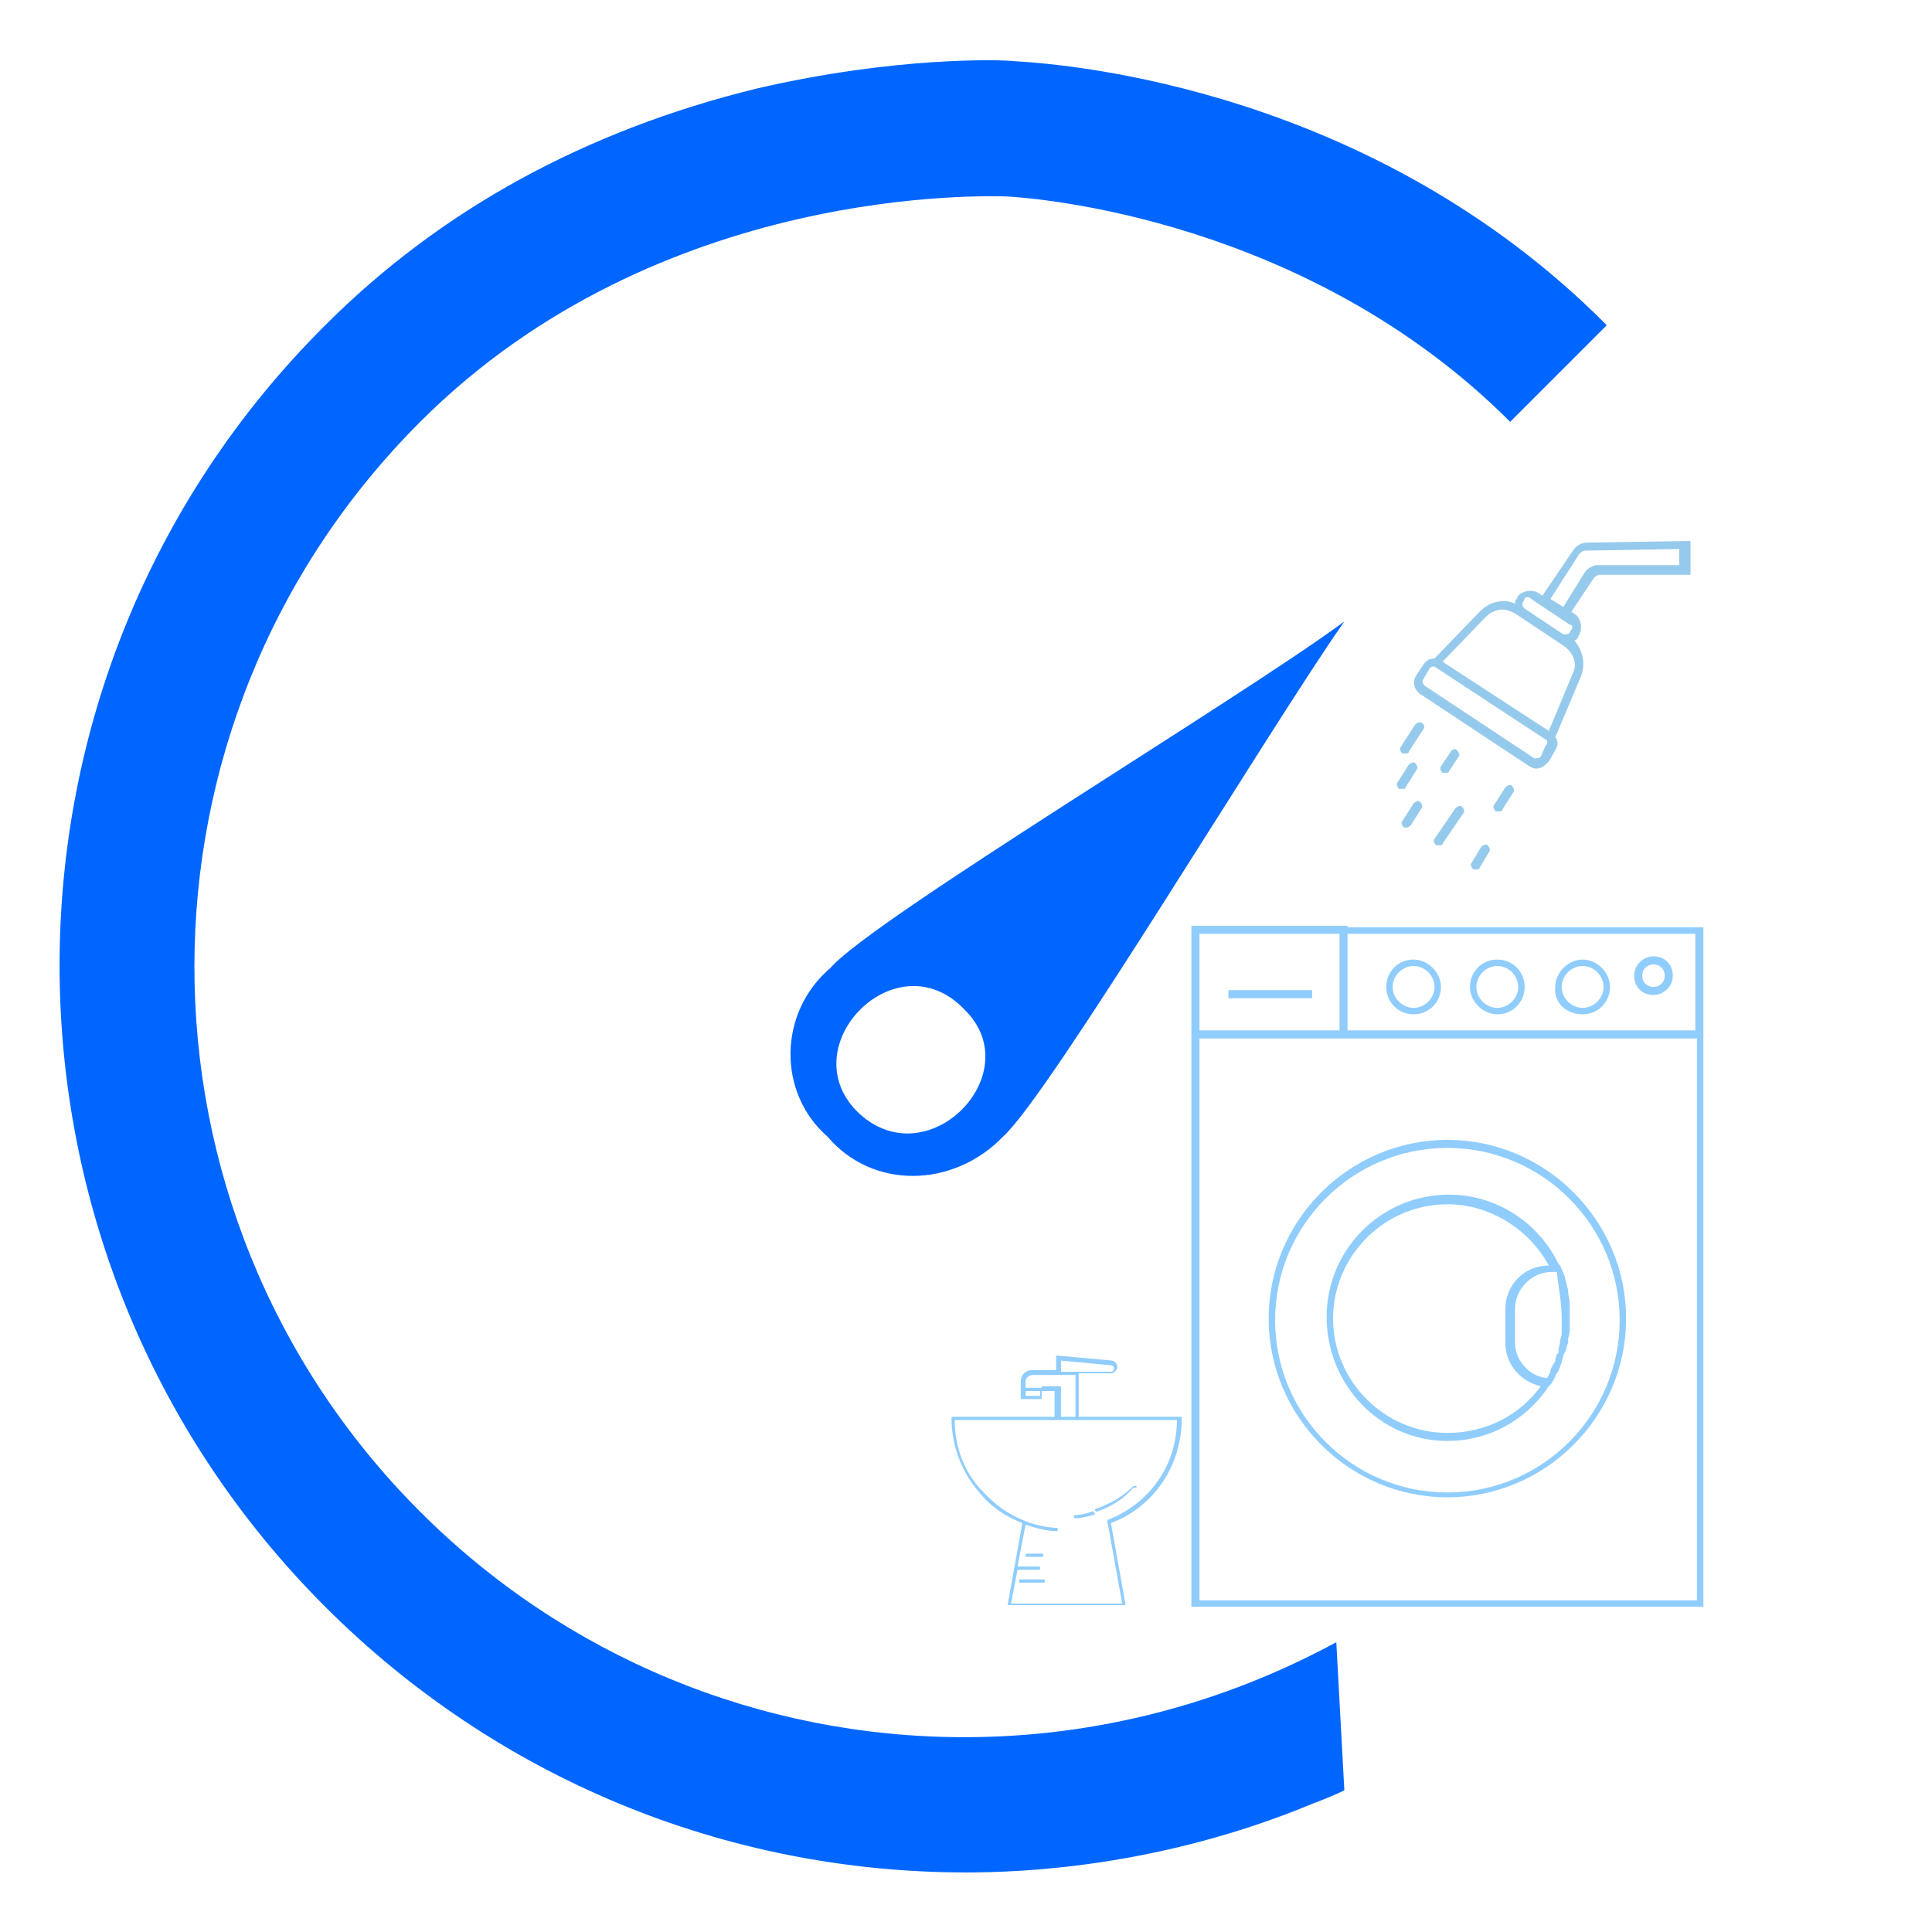 <?xml version="1.0" encoding="utf-8"?>
<!-- Generator: Adobe Illustrator 25.4.1, SVG Export Plug-In . SVG Version: 6.00 Build 0)  -->
<svg version="1.1" id="Layer_1" xmlns="http://www.w3.org/2000/svg" xmlns:xlink="http://www.w3.org/1999/xlink" x="0px" y="0px"
	 viewBox="0 0 120 120" style="enable-background:new 0 0 120 120;" xml:space="preserve">
<style type="text/css">
	.st0{fill:#90CDFD;}
	.st1{fill:#0066FF;}
	.st2{fill-rule:evenodd;clip-rule:evenodd;fill:#0066FF;}
	.st3{fill:#96CAED;}
</style>
<g>
	<g>
		<g>
			<path class="st0" d="M73.4,88.1c0-0.1,0-0.1-0.1-0.1H67v-2.7h2c0.2,0,0.4-0.2,0.4-0.4c0-0.2-0.2-0.4-0.4-0.4l-3.3-0.3
				c0,0-0.1,0-0.1,0c0,0,0,0.1,0,0.1v0.8h-1.5c-0.4,0-0.7,0.3-0.7,0.7v1c0,0.1,0,0.1,0.1,0.1h1.1c0.1,0,0.1,0,0.1-0.1v-0.4h0.8V88
				h-6.3c-0.1,0-0.1,0-0.1,0.1c0,1.8,0.7,3.5,1.9,4.8c0.7,0.8,1.5,1.3,2.5,1.7l-0.9,5c0,0,0,0.1,0,0.1c0,0,0.1,0,0.1,0h7.1
				c0,0,0.1,0,0.1,0c0,0,0-0.1,0-0.1l-0.9-5C71.7,93.6,73.4,91,73.4,88.1z M65.8,84.5l3.2,0.3c0.1,0,0.2,0.1,0.2,0.2
				c0,0.1-0.1,0.2-0.2,0.2h-2.1h-1V84.5z M64.6,86.7h-0.9v-0.3h0.9V86.7z M64.7,86.2L64.7,86.2h-1v-0.4c0-0.2,0.2-0.4,0.5-0.4h1.6h1
				V88h-0.9v-1.8c0-0.1,0-0.1-0.1-0.1H64.7z M68.8,94.6C68.8,94.6,68.8,94.6,68.8,94.6C68.8,94.7,68.8,94.7,68.8,94.6l0.9,5h-6.9
				l0.4-2.1h1.3c0.1,0,0.1,0,0.1-0.1c0-0.1,0-0.1-0.1-0.1h-1.3l0.5-2.6c0.6,0.2,1.3,0.4,1.9,0.4c0,0,0,0,0,0c0.1,0,0.1,0,0.1-0.1
				c0-0.1,0-0.1-0.1-0.1c-1.7-0.1-3.3-0.9-4.5-2.2c-1.2-1.2-1.8-2.8-1.8-4.5h13.8c0,2.8-1.7,5.2-4.3,6.2
				C68.8,94.5,68.7,94.6,68.8,94.6z"/>
			<path class="st0" d="M70.6,92.3c0,0-0.1,0-0.2,0c-0.6,0.6-1.4,1.1-2.3,1.4c-0.1,0-0.1,0.1-0.1,0.1c0,0,0.1,0.1,0.1,0.1
				c0,0,0,0,0,0c0.9-0.3,1.7-0.8,2.3-1.5C70.6,92.4,70.6,92.4,70.6,92.3z"/>
			<path class="st0" d="M67.8,93.9c-0.3,0.1-0.7,0.2-1,0.2c-0.1,0-0.1,0.1-0.1,0.1c0,0.1,0.1,0.1,0.1,0.1c0,0,0,0,0,0
				c0.4,0,0.7-0.1,1.1-0.2c0.1,0,0.1-0.1,0.1-0.1C67.9,93.9,67.8,93.8,67.8,93.9z"/>
			<path class="st0" d="M64.8,96.6c0-0.1,0-0.1-0.1-0.1h-0.9c-0.1,0-0.1,0-0.1,0.1c0,0.1,0,0.1,0.1,0.1h0.9
				C64.8,96.7,64.8,96.6,64.8,96.6z"/>
			<path class="st0" d="M64.8,98.1h-1.4c-0.1,0-0.1,0-0.1,0.1c0,0.1,0,0.1,0.1,0.1h1.4c0.1,0,0.1,0,0.1-0.1
				C64.9,98.2,64.9,98.1,64.8,98.1z"/>
		</g>
	</g>
	<g>
		<path class="st0" d="M78.8,81.9c0,6.1,5,11.1,11.1,11.1c6.1,0,11.1-5,11.1-11.1s-5-11.1-11.1-11.1S78.8,75.8,78.8,81.9z
			 M89.9,71.3c5.9,0,10.7,4.8,10.7,10.7s-4.8,10.7-10.7,10.7s-10.7-4.8-10.7-10.7S84,71.3,89.9,71.3z"/>
		<path class="st0" d="M83.7,57.5h-0.5H74v6.9v35.4h31.8V64.5v-6.9H83.7z M105.3,58v6H83.7v-6H105.3z M74.5,58h8.7v6h-8.7V58z
			 M105.3,99.4H74.5V64.5h8.7h0.5h21.7V99.4z"/>
		<path class="st0" d="M102.7,61.8c0.6,0,1.2-0.5,1.2-1.2s-0.5-1.2-1.2-1.2c-0.6,0-1.2,0.5-1.2,1.2S102,61.8,102.7,61.8z
			 M102.7,59.9c0.4,0,0.7,0.3,0.7,0.7s-0.3,0.7-0.7,0.7c-0.4,0-0.7-0.3-0.7-0.7S102.3,59.9,102.7,59.9z"/>
		<path class="st0" d="M98.3,63c1,0,1.7-0.8,1.7-1.7s-0.8-1.7-1.7-1.7s-1.7,0.8-1.7,1.7C96.5,62.3,97.3,63,98.3,63z M98.3,60
			c0.7,0,1.3,0.6,1.3,1.3c0,0.7-0.6,1.3-1.3,1.3c-0.7,0-1.3-0.6-1.3-1.3C97,60.6,97.6,60,98.3,60z"/>
		<path class="st0" d="M93,63c1,0,1.7-0.8,1.7-1.7S94,59.6,93,59.6s-1.7,0.8-1.7,1.7S92.1,63,93,63z M93,60c0.7,0,1.3,0.6,1.3,1.3
			c0,0.7-0.6,1.3-1.3,1.3c-0.7,0-1.3-0.6-1.3-1.3S92.3,60,93,60z"/>
		<path class="st0" d="M87.8,63c1,0,1.7-0.8,1.7-1.7s-0.8-1.7-1.7-1.7c-1,0-1.7,0.8-1.7,1.7S86.8,63,87.8,63z M87.8,60
			c0.7,0,1.3,0.6,1.3,1.3c0,0.7-0.6,1.3-1.3,1.3c-0.7,0-1.3-0.6-1.3-1.3S87.1,60,87.8,60z"/>
		<rect x="76.3" y="61.5" class="st0" width="5.2" height="0.5"/>
		<path class="st0" d="M89.9,89.5c2.6,0,4.9-1.3,6.3-3.4l0.1-0.1c0.1-0.1,0.2-0.3,0.3-0.5c0-0.1,0.1-0.2,0.1-0.2
			c0.1-0.1,0.1-0.2,0.2-0.4c0-0.1,0.1-0.2,0.1-0.3c0-0.1,0.1-0.3,0.1-0.4c0-0.1,0.1-0.2,0.1-0.2c0.1-0.2,0.1-0.4,0.2-0.6
			c0-0.1,0-0.1,0-0.2c0-0.2,0.1-0.3,0.1-0.5c0-0.1,0-0.1,0-0.2c0-0.2,0-0.5,0-0.7c0-0.3,0-0.5,0-0.8c0,0,0-0.1,0-0.1
			c0-0.2-0.1-0.4-0.1-0.7c0,0,0-0.1,0-0.1c-0.1-0.2-0.1-0.5-0.2-0.7c0,0,0,0,0-0.1c-0.1-0.2-0.2-0.5-0.3-0.7c0,0,0,0,0,0l-0.1-0.1h0
			c-1.2-2.5-3.8-4.3-6.8-4.3c-4.2,0-7.6,3.4-7.6,7.6S85.7,89.5,89.9,89.5z M97,81.9c0,0.2,0,0.4,0,0.6c0,0.1,0,0.1,0,0.2
			c0,0.2,0,0.3-0.1,0.5c0,0,0,0.1,0,0.1c0,0.2-0.1,0.4-0.1,0.6c0,0.1,0,0.2-0.1,0.2c0,0.1-0.1,0.2-0.1,0.4c0,0.1-0.1,0.2-0.1,0.2
			c-0.1,0.2-0.2,0.3-0.2,0.5c0,0.1-0.1,0.1-0.1,0.2c0,0.1-0.1,0.1-0.1,0.2c-1.1-0.1-2-1.1-2-2.2v-2.1c0-1.2,1-2.3,2.3-2.3h0.3
			C96.8,80,97,80.9,97,81.9z M89.9,74.8c2.7,0,5.1,1.6,6.3,3.8h0c-1.5,0-2.7,1.2-2.7,2.7v2.1c0,1.3,0.9,2.4,2.2,2.7
			c-1.3,1.8-3.4,2.9-5.8,2.9c-3.9,0-7.1-3.2-7.1-7.1S86,74.8,89.9,74.8z"/>
	</g>
	<g>
		<g>
			<path class="st1" d="M83.5,111.2c-0.4,0.2-1.1,0.5-1.9,0.8c-9.6,4-18.2,4.3-21.6,4.3c-15,0-29.2-5.9-39.8-16.5
				c-22-22-22-57.7,0-79.6C27.4,13,36.4,8.1,47,5.5C55.6,3.5,62.2,3.7,63,3.8C66.6,4,85.3,5.6,99.8,20.2l-6,6
				c-12.6-12.6-29.4-13.9-31.3-14c-0.9,0-21.5-0.9-36.4,14c-18.7,18.7-18.7,49,0,67.7c9,9,21.1,14,33.8,14c8.2,0,16.1-2.1,23.1-5.9"
				/>
		</g>
		<path class="st2" d="M83.5,38.6c-4.7,6.7-18.3,29.4-21.2,32c-3.1,3.2-8.1,3.3-10.9,0c-3.1-2.7-3.1-7.7,0.2-10.5
			C54.2,57.1,77,43.4,83.5,38.6z M59.9,62.7c4.1,4-2.4,10.6-6.7,6.3C49.2,64.9,55.7,58.3,59.9,62.7z"/>
	</g>
	<g>
		<path class="st3" d="M88.2,43.1l6.8,4.5c0.2,0.1,0.4,0.2,0.6,0.1c0.2,0,0.4-0.2,0.6-0.4l0.4-0.7c0.1-0.2,0.2-0.4,0.1-0.6
			c0-0.1,0-0.1-0.1-0.2l1.6-3.8c0.3-0.8,0.1-1.6-0.4-2.2c0.1-0.1,0.2-0.1,0.2-0.2l0.1-0.2c0.2-0.4,0.1-0.9-0.2-1.2l-0.3-0.2l1.4-2.1
			c0.1-0.1,0.2-0.2,0.4-0.2l5.6,0l0-2.1l-6.4,0.1c-0.4,0-0.7,0.2-0.9,0.5l-1.9,2.8l-0.3-0.2c-0.4-0.2-0.9-0.1-1.2,0.2l-0.1,0.2
			c-0.1,0.1-0.1,0.2-0.1,0.3c-0.4-0.2-0.8-0.2-1.2-0.1c-0.4,0.1-0.7,0.3-1,0.6l-2.8,2.9c-0.3,0-0.5,0.1-0.7,0.4L88,41.9
			C87.7,42.3,87.8,42.8,88.2,43.1z M97.1,37.7l-0.8-0.5l1.8-2.8c0.1-0.1,0.2-0.2,0.4-0.2l5.8-0.1l0,1l-5,0c-0.1,0-0.1,0-0.2,0
			c-0.3,0.1-0.5,0.2-0.7,0.5L97.1,37.7z M97.6,39.1l-0.1,0.2c-0.1,0.1-0.2,0.1-0.4,0.1l-2.4-1.6c-0.1-0.1-0.2-0.2-0.1-0.4l0.1-0.2
			c0-0.1,0.1-0.1,0.2-0.1c0.1,0,0.1,0,0.2,0.1l2.4,1.6C97.7,38.8,97.7,39,97.6,39.1z M97.7,41.8l-1.5,3.6l-6.6-4.3l2.7-2.8
			c0.2-0.2,0.4-0.3,0.7-0.4c0.4-0.1,0.7,0,1.1,0.2l0.3,0.2l2.4,1.6l0.3,0.2C97.7,40.5,98,41.2,97.7,41.8z M88.4,42.2l0.4-0.7
			c0,0,0.1-0.1,0.2-0.1c0,0,0,0,0.1,0l7,4.6c0,0,0,0,0,0.1c0,0.1,0,0.1-0.1,0.2L95.7,47c-0.1,0.1-0.2,0.1-0.4,0.1l-6.8-4.5
			C88.4,42.5,88.3,42.3,88.4,42.2z"/>
		<path class="st3" d="M93.5,48.9c0.1-0.1,0.3-0.2,0.4-0.1c0.1,0.1,0.2,0.3,0.1,0.4l-0.7,1.1c0,0.1-0.1,0.1-0.2,0.1s-0.1,0-0.2,0
			c-0.1-0.1-0.2-0.3-0.1-0.4L93.5,48.9z"/>
		<path class="st3" d="M90.5,46.6c0.1,0.1,0.2,0.3,0.1,0.4L90,47.9c0,0.1-0.1,0.1-0.2,0.1c-0.1,0-0.1,0-0.2,0
			c-0.1-0.1-0.2-0.3-0.1-0.4l0.6-0.9C90.2,46.5,90.4,46.5,90.5,46.6z"/>
		<path class="st3" d="M87.1,49c-0.1,0-0.1,0-0.2,0c-0.1-0.1-0.2-0.3-0.1-0.4l0.7-1.1c0.1-0.1,0.3-0.2,0.4-0.1
			c0.1,0.1,0.2,0.3,0.1,0.4l-0.7,1.1C87.3,49,87.2,49,87.1,49z"/>
		<path class="st3" d="M87.4,51.4c-0.1,0-0.1,0-0.2,0c-0.1-0.1-0.2-0.3-0.1-0.4l0.7-1.1c0.1-0.1,0.3-0.2,0.4-0.1
			c0.1,0.1,0.2,0.3,0.1,0.4l-0.7,1.1C87.5,51.3,87.5,51.4,87.4,51.4z"/>
		<path class="st3" d="M88.4,45.3l-0.9,1.4c0,0.1-0.1,0.1-0.2,0.1c-0.1,0-0.1,0-0.2,0c-0.1-0.1-0.2-0.3-0.1-0.4l0.9-1.4
			c0.1-0.1,0.3-0.2,0.4-0.1C88.5,45,88.5,45.2,88.4,45.3z"/>
		<path class="st3" d="M92,52.6c0.1-0.1,0.3-0.2,0.4-0.1c0.1,0.1,0.2,0.3,0.1,0.4l-0.6,1c0,0.1-0.1,0.1-0.2,0.1c-0.1,0-0.1,0-0.2,0
			c-0.1-0.1-0.2-0.3-0.1-0.4L92,52.6z"/>
		<path class="st3" d="M90.4,50.2c0.1-0.1,0.3-0.2,0.4-0.1c0.1,0.1,0.2,0.3,0.1,0.4l-1.3,1.9c0,0.1-0.1,0.1-0.2,0.1s-0.1,0-0.2,0
			c-0.1-0.1-0.2-0.3-0.1-0.4L90.4,50.2z"/>
	</g>
</g>
</svg>
